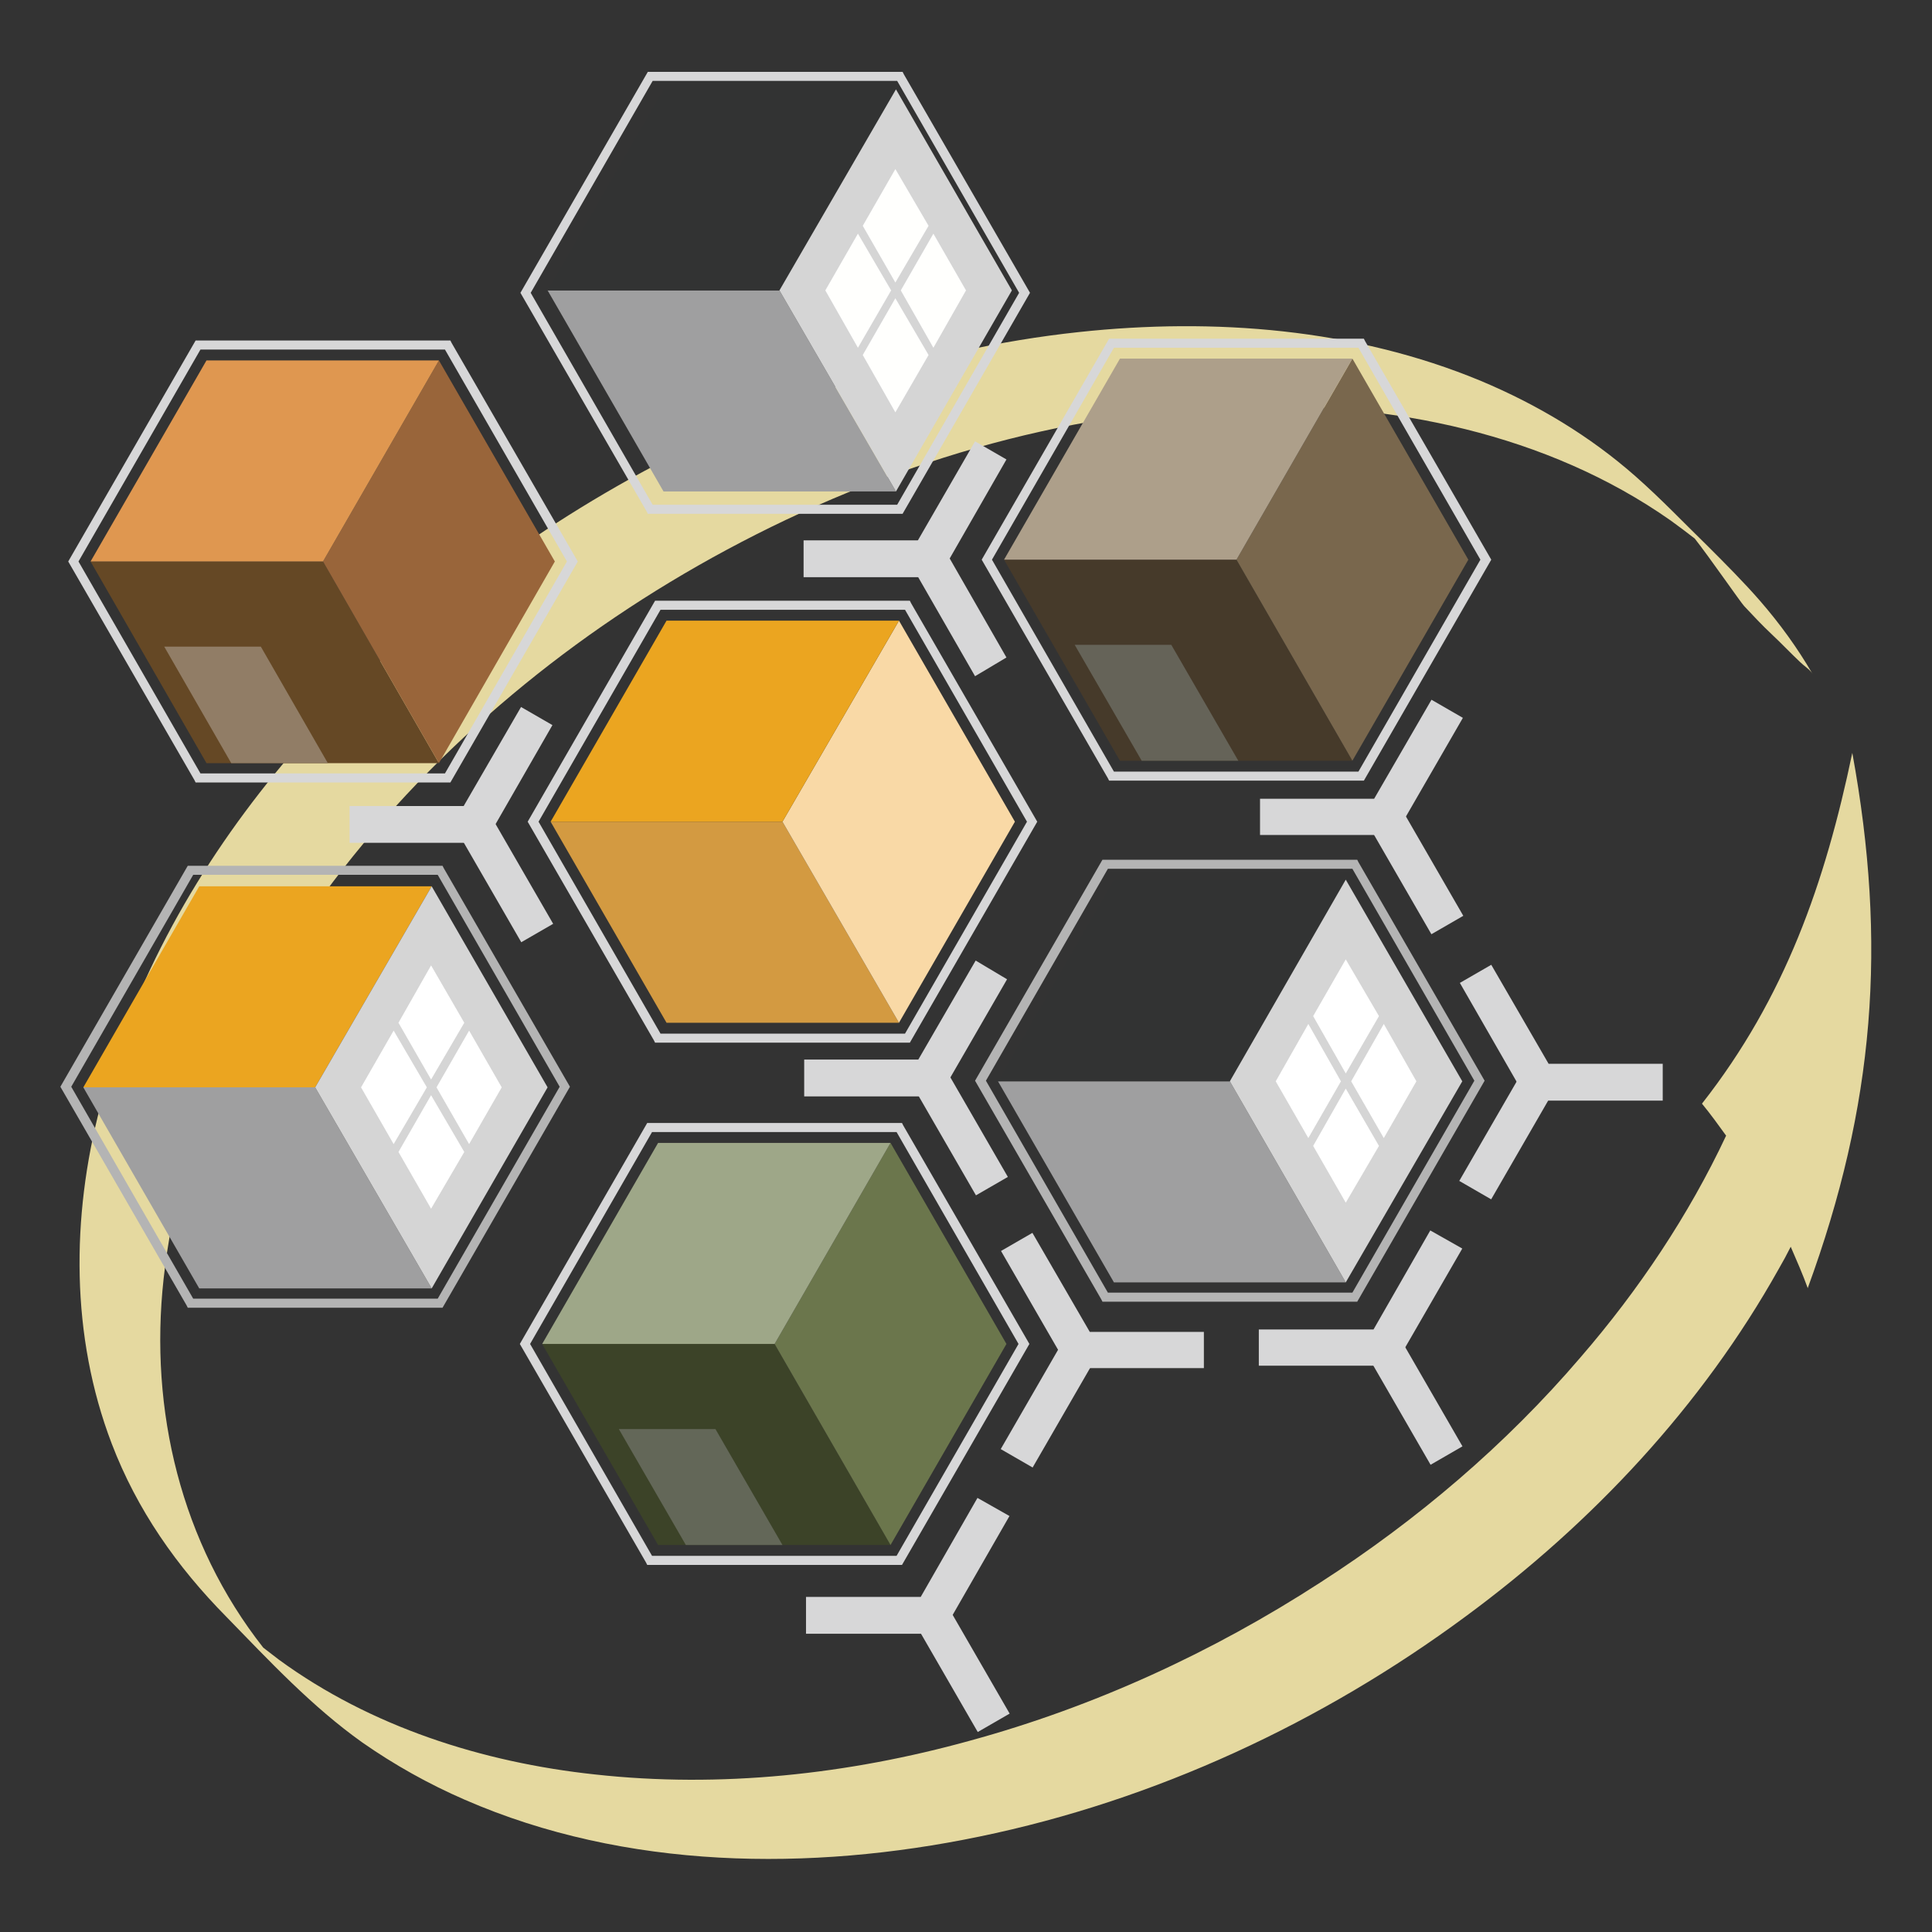 <?xml version="1.0" encoding="UTF-8"?>
<svg xmlns="http://www.w3.org/2000/svg" version="1.1" viewBox="0 0 320 320">
  <rect x="0" y="0" width="320" height="320" fill="#333333" stroke="none"/>
  <defs>
    <style>
      .cls-1 {
        fill: #323333;
      }

      .cls-2 {
        fill: #463a2a;
      }

      .cls-3 {
        fill: #ad9f8a;
      }

      .cls-4 {
        fill: #fff;
      }

      .cls-5 {
        fill: #656358;
      }

      .cls-6 {
        fill: #d7d7d8;
      }

      .cls-7 {
        fill: #d5d5d5;
      }

      .cls-8 {
        fill: #e5d9a0;
      }

      .cls-9 {
        fill: #df9750;
      }

      .cls-10 {
        fill: #917d66;
      }

      .cls-11 {
        fill: #9f9fa0;
      }

      .cls-12 {
        fill: #6b764c;
      }

      .cls-13 {
        fill: #d39a41;
      }

      .cls-14 {
        fill: #654825;
      }

      .cls-15 {
        fill: #9ea788;
      }

      .cls-16 {
        fill: #eba520;
      }

      .cls-17 {
        fill: #99653a;
      }

      .cls-18 {
        fill: #b4b4b4;
      }

      .cls-19 {
        fill: #636758;
      }

      .cls-20 {
        fill: #3c4328;
      }

      .cls-21 {
        fill: #fffffd;
      }

      .cls-22 {
        fill: #79674d;
      }

      .cls-23 {
        fill: #f9d9a6;
      }
    </style>
  </defs>
  <!-- Generator: Adobe Illustrator 28.7.7, SVG Export Plug-In . SVG Version: 1.2.0 Build 194)  -->
  <g>
    <g id="_レイヤー_1" data-name="レイヤー_1">
      <g>
        <path class="cls-8" d="M299.4,213.3c-.8-2.2-1.8-4.5-2.8-6.8-.6,1.2-1.3,2.5-2,3.7-12.7,22.7-30.9,42.1-51.8,57.5-23.8,17.6-51.5,30.5-80.6,36.5-28,5.8-58.6,5.5-85.2-6.1-6-2.6-11.7-5.8-17-9.5-8.3-5.9-15.4-13.5-22.5-20.8-8.2-8.3-14.8-17.7-19-28.7-6.8-17.8-6.7-37.5-1.9-55.8,5.4-20.9,16.4-40.2,30.2-56.7,15.9-19.2,35.7-35.1,57.4-47.2,22.9-12.8,48.3-21.6,74.5-24.4,22.3-2.4,45.7-.6,66.6,8.1,9.3,3.9,18,9.1,25.6,15.8,4.2,3.7,8,7.7,12,11.6,2.9,2.9,5.9,5.9,8.6,9,3.3,3.8,6.2,7.8,8.7,12.1-.4-.7-1.4-1.3-2-1.9-1.6-1.5-3.1-3.1-4.7-4.6s-3.1-3.1-4.6-4.7c-.5-.5-5.9-8.3-8.2-11.2-1.3-1-2.6-2-4-3-20.5-14.4-46.4-19.6-71.1-18.9-29.8.8-59.1,9.7-85.3,23.8-25.1,13.5-47.8,32.1-65.1,54.9-14.5,19.1-25.5,41.8-28.1,65.8-2.4,21.8,2.9,43.8,16.5,61.1.9.7,1.7,1.3,2.6,2,15.2,11.1,33.7,17,52.3,19,20.8,2.3,42,0,62.2-5.6,20.5-5.6,40.1-14.6,58-26.2,16-10.3,30.7-22.8,43.1-37.3,9.6-11.1,17.9-23.5,24.1-36.7-1.3-1.8-2.6-3.6-4-5.3,13.8-17.6,20.4-36.6,24.9-58.1,5.8,31.7,3.7,58.4-7.4,88.7h0Z"/>
        <g>
          <g>
            <polygon class="cls-11" points="148.4 81.4 129.1 48.1 90.7 48.1 109.9 81.4 148.4 81.4"/>
            <polygon class="cls-1" points="148.4 14.8 109.9 14.8 90.7 48.1 129.1 48.1 148.4 14.8"/>
            <g>
              <polygon class="cls-7" points="148.4 14.8 129.1 48.1 148.4 81.4 167.6 48.1 148.4 14.8"/>
              <g>
                <polygon class="cls-21" points="148.3 28 142.9 37.4 148.3 46.8 153.8 37.4 148.3 28"/>
                <polygon class="cls-21" points="154.6 38.7 149.2 48.1 154.6 57.6 160 48.1 154.6 38.7"/>
                <polygon class="cls-21" points="142.1 38.7 136.7 48.1 142.1 57.6 147.6 48.1 142.1 38.7"/>
                <polygon class="cls-21" points="148.3 49.4 142.9 58.8 148.3 68.3 153.8 58.8 148.3 49.4"/>
              </g>
            </g>
          </g>
          <g>
            <polygon class="cls-11" points="222.9 212.4 203.7 179.1 165.3 179.1 184.5 212.4 222.9 212.4"/>
            <polygon class="cls-1" points="222.9 145.7 184.5 145.7 165.3 179.1 203.7 179.1 222.9 145.7"/>
            <g>
              <polygon class="cls-7" points="222.9 145.7 203.7 179.1 222.9 212.4 242.2 179.1 222.9 145.7"/>
              <g>
                <polygon class="cls-4" points="222.9 158.9 217.5 168.3 222.9 177.8 228.4 168.3 222.9 158.9"/>
                <polygon class="cls-4" points="229.2 169.6 223.8 179.1 229.2 188.5 234.6 179.1 229.2 169.6"/>
                <polygon class="cls-4" points="216.7 169.6 211.3 179.1 216.7 188.5 222.1 179.1 216.7 169.6"/>
                <polygon class="cls-4" points="222.9 180.3 217.5 189.8 222.9 199.2 228.4 189.8 222.9 180.3"/>
              </g>
            </g>
          </g>
          <g>
            <polygon class="cls-11" points="71.5 213.4 52.2 180.1 13.8 180.1 33 213.4 71.5 213.4"/>
            <polygon class="cls-16" points="71.5 146.8 33 146.8 13.8 180.1 52.2 180.1 71.5 146.8"/>
            <g>
              <polygon class="cls-7" points="71.5 146.8 52.2 180.1 71.5 213.4 90.7 180.1 71.5 146.8"/>
              <g>
                <polygon class="cls-4" points="71.4 159.9 66 169.4 71.4 178.8 76.9 169.4 71.4 159.9"/>
                <polygon class="cls-4" points="77.7 170.7 72.3 180.1 77.7 189.5 83.1 180.1 77.7 170.7"/>
                <polygon class="cls-4" points="65.2 170.7 59.8 180.1 65.2 189.5 70.7 180.1 65.2 170.7"/>
                <polygon class="cls-4" points="71.4 181.4 66 190.8 71.4 200.2 76.9 190.8 71.4 181.4"/>
              </g>
            </g>
          </g>
          <g>
            <polygon class="cls-20" points="147.5 255.9 128.3 222.6 89.8 222.6 109 255.9 147.5 255.9"/>
            <polygon class="cls-12" points="147.5 189.3 128.3 222.6 147.5 255.9 166.7 222.6 147.5 189.3"/>
            <polygon class="cls-15" points="147.5 189.3 109 189.3 89.8 222.6 128.3 222.6 147.5 189.3"/>
            <polygon class="cls-19" points="129.6 255.9 118.5 236.7 102.5 236.7 113.6 255.9 129.6 255.9"/>
          </g>
          <g>
            <polygon class="cls-14" points="72.7 126.4 53.5 93 15 93 34.2 126.4 72.7 126.4"/>
            <polygon class="cls-17" points="72.7 59.7 53.5 93 72.7 126.4 91.9 93 72.7 59.7"/>
            <polygon class="cls-9" points="72.7 59.7 34.2 59.7 15 93 53.5 93 72.7 59.7"/>
            <polygon class="cls-10" points="54.3 126.4 43.2 107.1 27.2 107.1 38.3 126.4 54.3 126.4"/>
          </g>
          <path class="cls-6" d="M150.7,172.7h-42.2l-.2-.4-20.9-36.2,21.1-36.6h42.2l.2.4,20.9,36.2-21.1,36.6ZM109.4,171.2h40.5l20.2-35.1-20.2-35.1h-40.5l-20.2,35.1,20.2,35.1Z"/>
          <path class="cls-6" d="M225.9,129.3h-42.2l-.2-.4-20.9-36.2,21.1-36.6h42.2l.2.4,20.9,36.2-21.1,36.6ZM184.5,127.8h40.5l20.2-35.1-20.2-35.1h-40.5l-20.2,35.1,20.2,35.1Z"/>
          <path class="cls-6" d="M74.6,129.6h-42.2l-.2-.4-20.9-36.2,21.1-36.6h42.2l.2.4,20.9,36.2-21.1,36.6ZM33.2,128.1h40.5l20.2-35.1-20.2-35.1h-40.5l-20.2,35.1,20.2,35.1h0Z"/>
          <path class="cls-6" d="M149.5,85.1h-42.2l-.2-.4-20.9-36.2,21.1-36.6h42.2l.2.4,20.9,36.2-21.1,36.6ZM108.1,83.6h40.5l20.2-35.1-20.2-35.1h-40.5l-20.2,35.1,20.2,35.1h0Z"/>
          <path class="cls-18" d="M224.8,215.6h-42.2l-.2-.4-20.9-36.2,21.1-36.6h42.2l.2.4,20.9,36.2-21.1,36.6ZM183.5,214.1h40.5l20.2-35.1-20.2-35.1h-40.5l-20.2,35.1,20.2,35.1h0Z"/>
          <path class="cls-18" d="M73.3,216.6H31.1l-.2-.4-20.9-36.2,21.1-36.6h42.2l.2.4,20.9,36.2-21.1,36.6ZM32,215.1h40.5l20.2-35.1-20.2-35.1H32l-20.2,35.1,20.2,35.1Z"/>
          <path class="cls-6" d="M149.4,259.2h-42.2l-.2-.4-20.9-36.2,21.1-36.6h42.2l.2.4,20.9,36.2-21.1,36.6ZM108,257.7h40.5l20.2-35.1-20.2-35.1h-40.5l-20.2,35.1,20.2,35.1h0Z"/>
          <g>
            <polygon class="cls-2" points="224 126 204.8 92.7 166.3 92.7 185.5 126 224 126"/>
            <polygon class="cls-22" points="224 59.4 204.8 92.7 224 126 243.2 92.7 224 59.4"/>
            <polygon class="cls-3" points="224 59.4 185.5 59.4 166.3 92.7 204.8 92.7 224 59.4"/>
            <polygon class="cls-5" points="205.1 126 194 106.8 178 106.8 189.1 126 205.1 126"/>
          </g>
          <g>
            <polygon class="cls-13" points="148.9 169.4 129.6 136.1 91.2 136.1 110.4 169.4 148.9 169.4"/>
            <polygon class="cls-23" points="148.9 102.8 129.6 136.1 148.9 169.4 168.1 136.1 148.9 102.8"/>
            <polygon class="cls-16" points="148.9 102.8 110.4 102.8 91.2 136.1 129.6 136.1 148.9 102.8"/>
          </g>
          <g>
            <g>
              <polygon class="cls-6" points="161.5 112 150.3 92.5 161.5 73.1 166.7 76.1 157.3 92.5 166.7 108.9 161.5 112"/>
              <rect class="cls-6" x="133.1" y="89.5" width="20.7" height="6.1"/>
            </g>
            <g>
              <polygon class="cls-6" points="80.3 139.6 57.9 139.6 57.9 133.5 76.8 133.5 86.3 117.1 91.5 120.1 80.3 139.6"/>
              <rect class="cls-6" x="80.7" y="135.2" width="6.1" height="20.7" transform="translate(-61.5 61.4) rotate(-30)"/>
            </g>
            <g>
              <polygon class="cls-6" points="155.6 181.6 133.2 181.6 133.2 175.5 152.1 175.5 161.6 159.1 166.8 162.2 155.6 181.6"/>
              <rect class="cls-6" x="156" y="177.2" width="6.1" height="20.7" transform="translate(-72.4 104.6) rotate(-30)"/>
            </g>
            <g>
              <polygon class="cls-6" points="231.1 138.3 208.7 138.3 208.7 132.3 227.6 132.3 237.1 115.9 242.3 118.9 231.1 138.3"/>
              <rect class="cls-6" x="231.5" y="133.9" width="6.1" height="20.7" transform="translate(-40.7 136.6) rotate(-30)"/>
            </g>
            <g>
              <polygon class="cls-6" points="275.4 182.3 253 182.3 241.8 162.8 247 159.8 256.5 176.2 275.4 176.2 275.4 182.3"/>
              <rect class="cls-6" x="239.2" y="185.1" width="20.7" height="6.1" transform="translate(-38.2 310.2) rotate(-60)"/>
            </g>
            <g>
              <polygon class="cls-6" points="231 226.2 208.5 226.2 208.5 220.2 227.5 220.2 236.9 203.8 242.2 206.8 231 226.2"/>
              <rect class="cls-6" x="231.4" y="221.8" width="6.1" height="20.7" transform="translate(-84.7 148.3) rotate(-30)"/>
            </g>
            <g>
              <polygon class="cls-6" points="199.4 226.6 177 226.6 165.8 207.2 171 204.2 180.5 220.6 199.4 220.6 199.4 226.6"/>
              <rect class="cls-6" x="163.2" y="229.5" width="20.7" height="6.1" transform="translate(-114.6 266.6) rotate(-60)"/>
            </g>
            <g>
              <polygon class="cls-6" points="156 270.6 133.5 270.6 133.5 264.5 152.5 264.5 161.9 248.1 167.2 251.1 156 270.6"/>
              <rect class="cls-6" x="156.4" y="266.1" width="6.1" height="20.7" transform="translate(-116.9 116.7) rotate(-30)"/>
            </g>
          </g>
        </g>
      </g>
    </g>
  </g>
</svg>